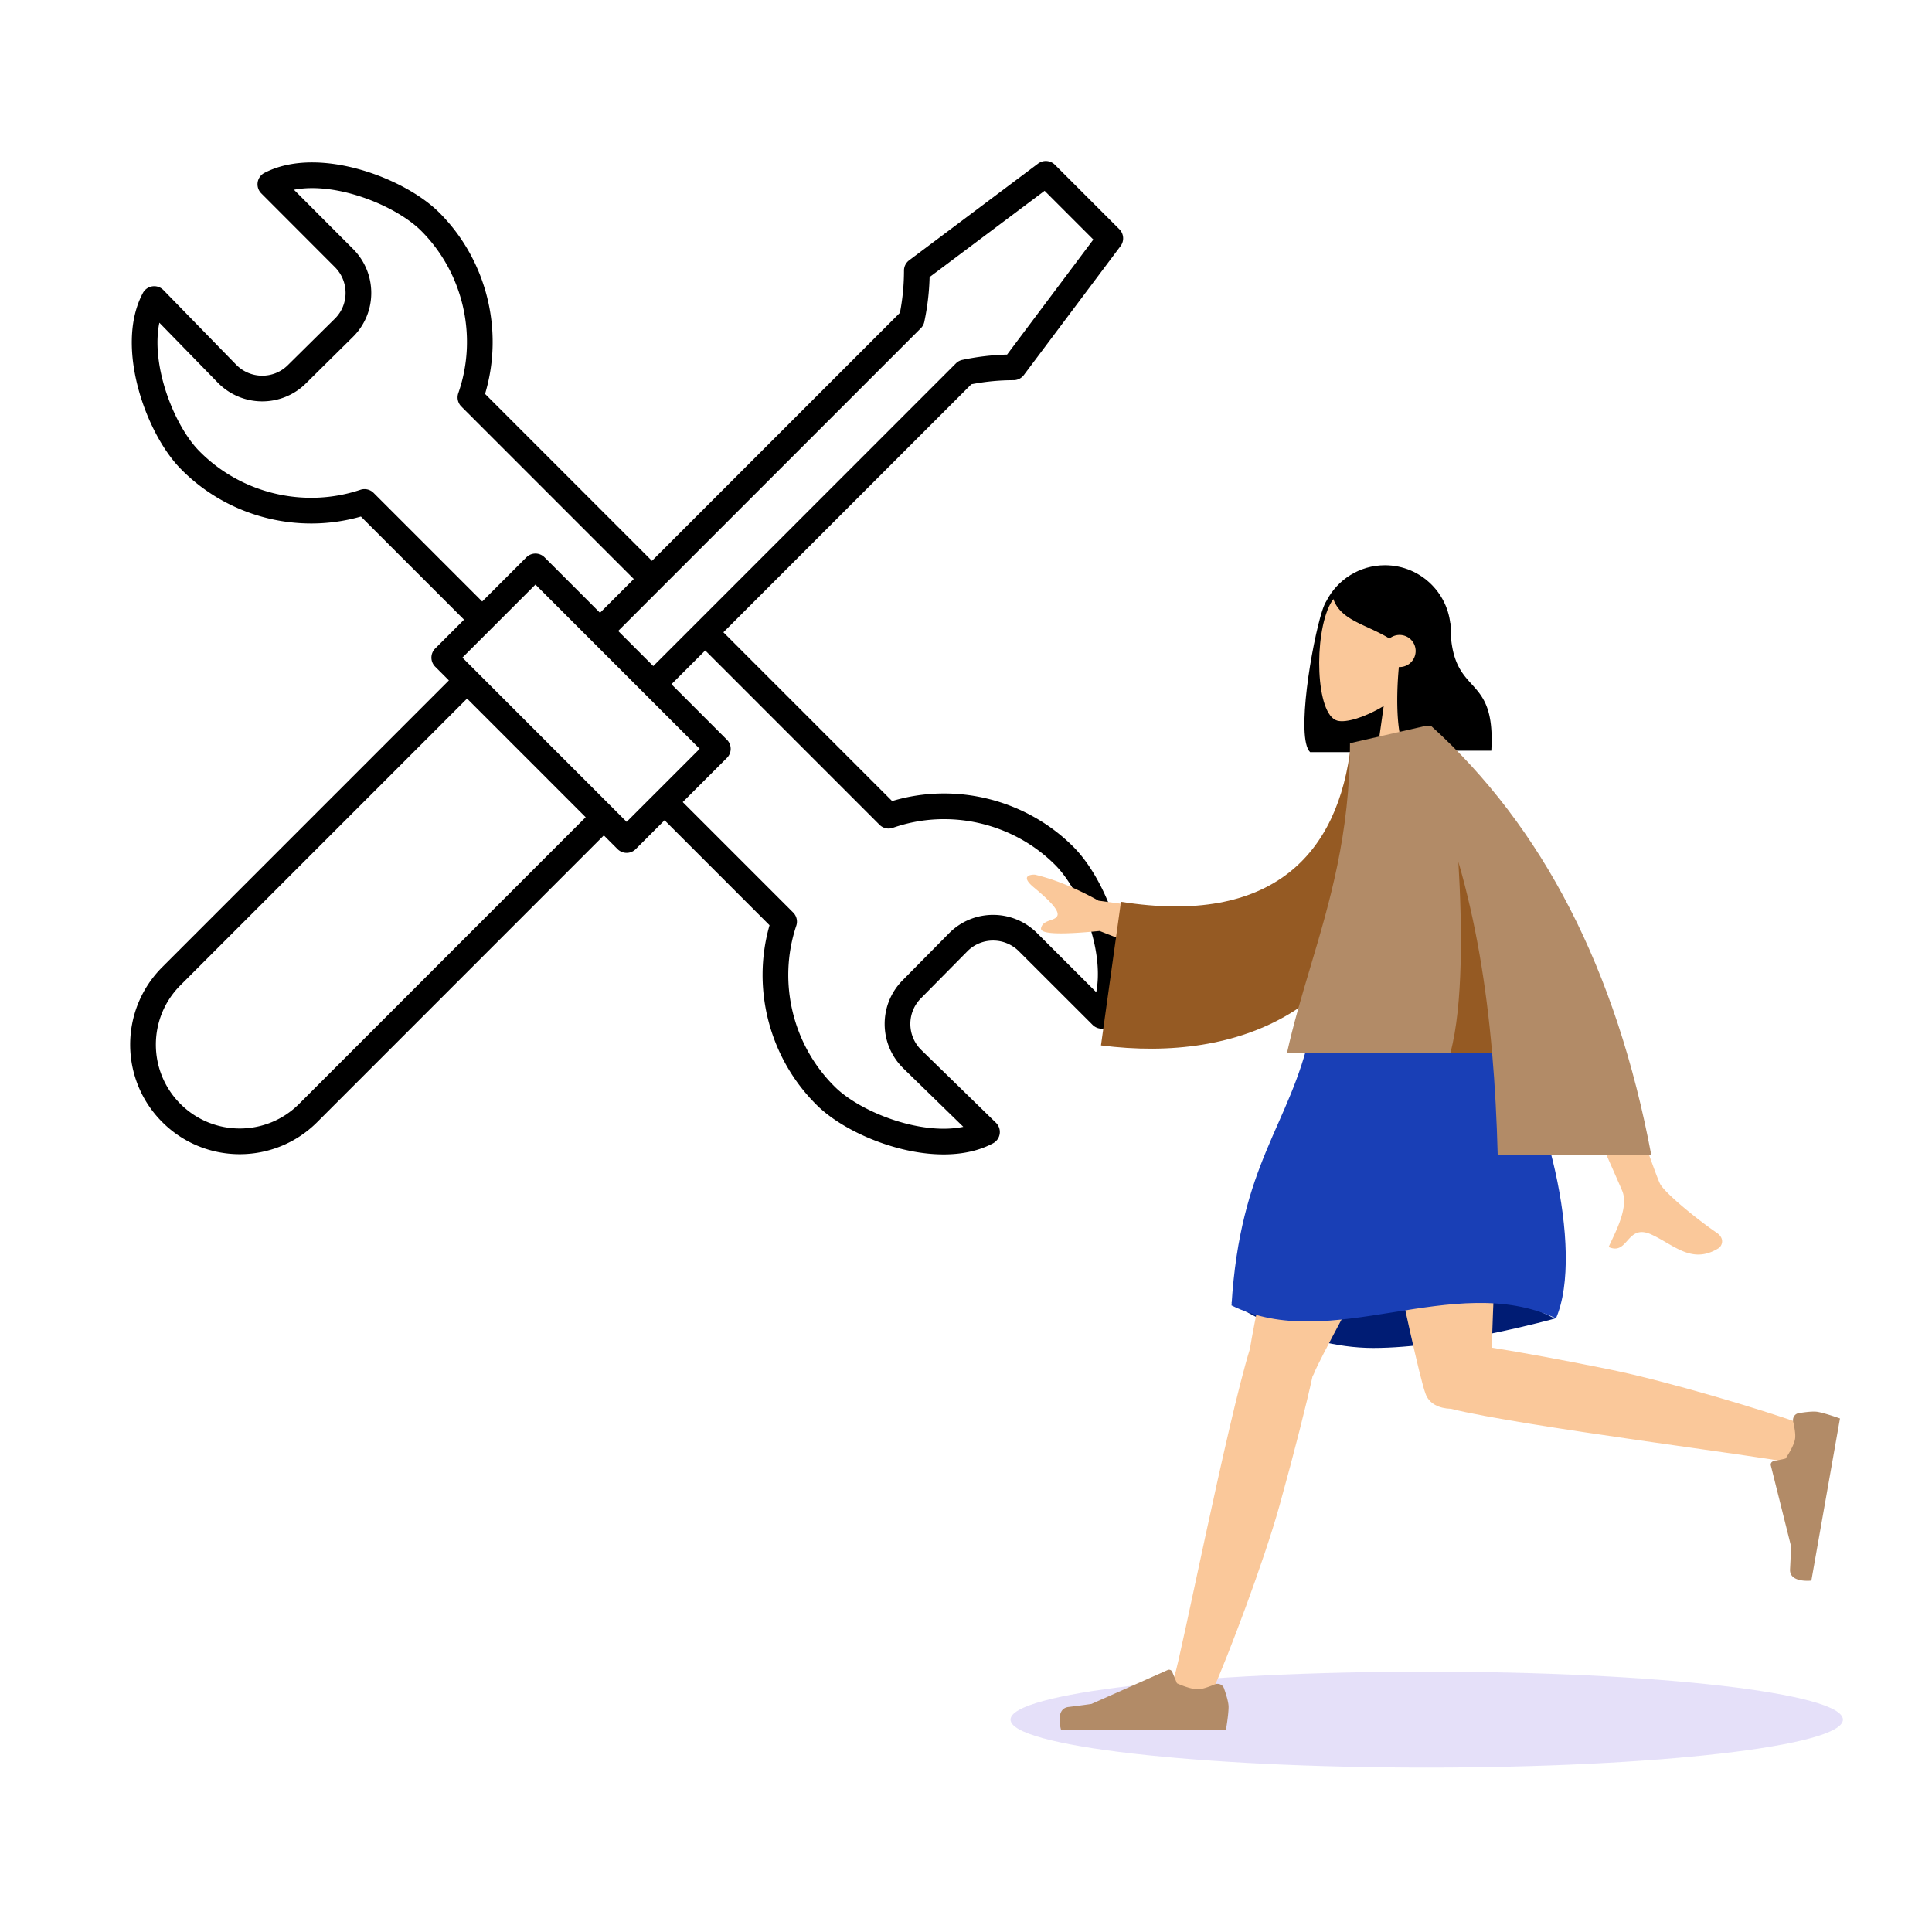 <svg xmlns="http://www.w3.org/2000/svg" width="564" height="564" fill="none"><path fill="#000" fill-rule="evenodd" d="M303.049 47.75a3.75 3.75 0 0 1 4.902.349l18.826 18.829a3.75 3.75 0 0 1 .348 4.9l-28.238 37.659a3.75 3.75 0 0 1-3 1.5c-4.165 0-8.289.404-12.319 1.189l-72.39 72.406 49.258 49.267c18.575-5.568 39.078-.468 52.888 13.338 5.236 5.234 10.033 14.052 12.625 23.268 2.574 9.153 3.224 19.614-.998 27.805a3.75 3.75 0 0 1-5.983.936l-21.523-21.495c-4.181-4.18-10.949-4.157-15.063.018l-.003.004-13.577 13.743c-4.122 4.183-4.059 10.934.167 15.065l21.775 21.235a3.748 3.748 0 0 1-.854 5.994c-8.134 4.335-18.607 3.822-27.795 1.368-9.251-2.47-18.135-7.151-23.432-12.314-13.973-13.617-19.355-34.058-14.015-52.714l-30.64-30.647-8.422 8.424a3.747 3.747 0 0 1-5.304 0l-4.002-4.003-83.675 83.692c-12.492 12.494-32.746 12.494-45.237 0s-12.49-32.751 0-45.244l83.676-83.693-4.005-4.006a3.75 3.75 0 0 1 0-5.303l8.423-8.424-30.103-30.109c-18.653 5.341-39.09-.043-52.703-14.018-5.162-5.298-9.842-14.184-12.312-23.437-2.452-9.19-2.965-19.664 1.368-27.799a3.75 3.75 0 0 1 5.995-.855l21.23 21.78.003.003c4.13 4.224 10.874 4.286 15.055.166l.002-.002 13.744-13.582c4.175-4.116 4.197-10.886.018-15.069l-21.49-21.528a3.75 3.75 0 0 1 .935-5.982c8.19-4.223 18.65-3.573 27.801-.998 9.214 2.592 18.03 7.391 23.263 12.628 13.804 13.813 18.903 34.32 13.335 52.899l48.719 48.728 72.389-72.404a64.4 64.4 0 0 0 1.188-12.319v-.004a3.75 3.75 0 0 1 1.5-3zm-118.03 121.275-50.343-50.353a3.75 3.75 0 0 1-.887-3.89c5.752-16.437 1.508-35.044-10.826-47.387-4.102-4.105-11.671-8.369-19.989-10.71-6.105-1.717-12.126-2.264-17.16-1.293l17.25 17.281.002.001c7.097 7.104 7.1 18.65-.058 25.708l-.002.002-13.744 13.583c-7.154 7.051-18.668 6.92-25.69-.268L46.524 94.21c-1.038 5.024-.57 11.056 1.067 17.188 2.23 8.356 6.392 15.986 10.437 20.136 12.156 12.481 30.688 16.984 47.189 11.445a3.75 3.75 0 0 1 3.845.904l31.703 31.709 12.896-12.9a3.754 3.754 0 0 1 5.304 0l16.193 16.197zm-4.558 15.167 10.25 10.253 88.351-88.369a3.75 3.75 0 0 1 1.872-1.017c4.27-.908 8.64-1.43 13.059-1.547l25.181-33.581-14.227-14.23-33.573 25.186a72 72 0 0 1-1.546 13.063 3.74 3.74 0 0 1-1.016 1.872zm15.553 15.557 16.194 16.198a3.75 3.75 0 0 1 0 5.303l-12.897 12.9 32.242 32.248a3.75 3.75 0 0 1 .903 3.844c-5.538 16.505-1.036 35.042 11.442 47.201 4.15 4.045 11.778 8.209 20.132 10.439 6.131 1.637 12.162 2.105 17.184 1.066l-17.484-17.05-.003-.003c-7.185-7.023-7.317-18.538-.268-25.693l13.58-13.746c7.057-7.163 18.603-7.161 25.707-.061l.001.002 17.275 17.252c.971-5.036.424-11.057-1.293-17.163-2.34-8.321-6.603-15.891-10.707-19.994-12.341-12.337-30.942-16.582-47.375-10.828a3.75 3.75 0 0 1-3.891-.888l-50.88-50.89zm-17.012 36.24-.069-.071L139 195.977l-.059-.057-3.947-3.948 21.319-21.324 47.941 47.95-21.32 21.324zm-42.655-32.056-83.675 83.692c-9.563 9.564-9.563 25.074 0 34.638 9.562 9.564 25.067 9.565 34.63 0l83.675-83.693z" clip-rule="evenodd"/><path fill="#5232DB" d="M416.5 516c67.103 0 121.5-6.268 121.5-14s-54.397-14-121.5-14S295 494.268 295 502s54.397 14 121.5 14" opacity=".15"/><path fill="#000" fill-rule="evenodd" d="M404.308 165.008c10.604 0 19.2 8.596 19.2 19.2v16.135c0 9.618-7.072 17.585-16.3 18.982l-.014.237h-24.746c-4.209-4.106.548-31.954 3.513-41.184.433-1.349.853-2.306 1.265-2.945 3.186-6.191 9.639-10.425 17.082-10.425" clip-rule="evenodd"/><path fill="#FAC89A" fill-rule="evenodd" d="M403.936 206.117c-5.526 3.326-10.956 4.933-13.504 4.277-6.391-1.645-6.979-24.991-2.034-34.195s30.366-13.215 31.647 5.02c.445 6.329-2.216 11.978-6.148 16.586l7.05 32.815h-20.48z" clip-rule="evenodd"/><path fill="#000" fill-rule="evenodd" d="M422.754 181.326a46 46 0 0 0-1.74-1.664l.027-.662s-6.427-13.141-16.309-13.141c-9.873 0-12.995 4.584-15.649 8.48l-.007.01c1.388 4.757 5.572 6.681 10.304 8.858 2.037.937 4.175 1.92 6.236 3.196a4.68 4.68 0 0 1 2.957-1.047 4.69 4.69 0 0 1 4.693 4.687 4.69 4.69 0 0 1-4.906 4.682c-.944 10.121-.566 21.679 2.246 24.423h24.747c.71-12.325-2.482-15.841-5.745-19.434-3.07-3.38-6.202-6.829-6.202-17.747q-.33-.323-.651-.641z" clip-rule="evenodd"/><path fill="#001C74" fill-rule="evenodd" d="M453.879 384.928s-30.706 8.576-52.985 8.576-41.387-13.207-41.387-13.207 30.049-8.803 49.493-8.803 44.879 13.434 44.879 13.434" clip-rule="evenodd"/><path fill="#FAC89A" fill-rule="evenodd" d="M383.172 401.745q.297-.443.496-.968c2.737-7.225 46.565-85.179 50.932-99.431h-49.345c-3.32 10.836-18.262 78.837-20.365 92.404-6.635 21.401-20.296 90.711-22.04 95.512-1.834 5.051 8.488 10.313 11.239 4.104 4.376-9.881 14.805-37.221 19.449-53.915 4.353-15.65 7.897-29.73 9.634-37.706" clip-rule="evenodd"/><path fill="#FAC89A" fill-rule="evenodd" d="M423.544 411.263c20.037 5.057 93.331 14.199 98.361 15.633 5.174 1.476 9.711-9.174 3.315-11.481-10.176-3.671-38.216-12.152-55.216-15.613-13.675-2.784-26.153-5.055-34.53-6.385.71-23.499 3.954-79.892 1.827-92.071H393.64c2.039 11.679 19.277 96.9 22.481 105.43 1.017 3.046 4.05 4.392 7.423 4.487" clip-rule="evenodd"/><path fill="#B28B67" fill-rule="evenodd" d="M523.48 415.055c-.269-1.14.423-2.313 1.578-2.508 1.781-.301 4.234-.62 5.579-.383 2.273.4 6.5 1.924 6.5 1.924l-8.357 47.331s-6.434.769-6.219-3.291c.215-4.061.286-6.759.286-6.759l-5.899-23.58a1 1 0 0 1 .756-1.22l3.536-.776s2.369-3.377 2.775-5.678c.232-1.312-.157-3.458-.535-5.06m-168.916 76.68c1.075-.462 2.349.014 2.741 1.116.606 1.7 1.347 4.058 1.347 5.422 0 2.305-.769 6.727-.769 6.727h-48.129s-1.876-6.194 2.166-6.687 6.715-.892 6.715-.892l22.233-9.898a1 1 0 0 1 1.331.532l1.381 3.344s3.742 1.743 6.081 1.743c1.336 0 3.389-.757 4.903-1.407" clip-rule="evenodd"/><path fill="#193FB6" fill-rule="evenodd" d="M437.16 301.345s-28.86-8.245-54.613 0c-5.973 27.215-20.488 38.016-23.04 79.74 29.013 14.395 64.853-10.267 94.72 3.772 8.533-19.636-3.413-66.926-17.067-83.512" clip-rule="evenodd"/><path fill="#FAC89A" fill-rule="evenodd" d="m320.695 262.935 33.692 4.589-6.045 15.074-27.338-10.823q-17.674 1.741-17.094-.839c.327-1.45 1.58-1.887 2.734-2.291.898-.314 1.737-.607 2.032-1.341.672-1.678-3.158-5.154-6.933-8.297s-1.241-3.721.352-3.674q8.49 1.988 18.6 7.602m163.913 82.641c-2.501-5.066-24.381-70.264-24.381-70.264l-18.686.07s30.734 69.064 32.05 72.322c1.71 4.232-1.194 10.38-3.164 14.549a92 92 0 0 0-.826 1.779c2.733 1.221 4.045-.255 5.429-1.811 1.564-1.758 3.218-3.618 7.112-1.809 1.504.699 2.928 1.525 4.319 2.333 4.804 2.788 9.217 5.35 15.221 1.651.952-.587 1.995-2.795-.525-4.521-6.279-4.299-15.327-11.823-16.549-14.299" clip-rule="evenodd"/><path fill="#955A23" fill-rule="evenodd" d="m409.042 216.133-14.63.973c-3.603 32.552-23.23 53.113-67.172 46.152l-5.838 41.919c41.071 5.301 77.09-11.119 84.472-55.575 1.911-11.508 3.42-23.484 3.168-33.469" clip-rule="evenodd"/><path fill="#B28B67" fill-rule="evenodd" d="M482.043 337.134q-15.237-80.955-64.319-125.261h-1.452l-.012.014-22.167 5.069c0 26.589-5.924 46.457-11.619 65.557-2.459 8.249-4.876 16.354-6.755 24.797h59.867c.843 9.672 1.361 19.613 1.631 29.824z" clip-rule="evenodd"/><path fill="#955A23" fill-rule="evenodd" d="M435.586 307.31c-1.717-19.692-4.783-38.269-9.851-55.73 1.111 18.673 1.419 41.839-2.317 55.73z" clip-rule="evenodd"/></svg>